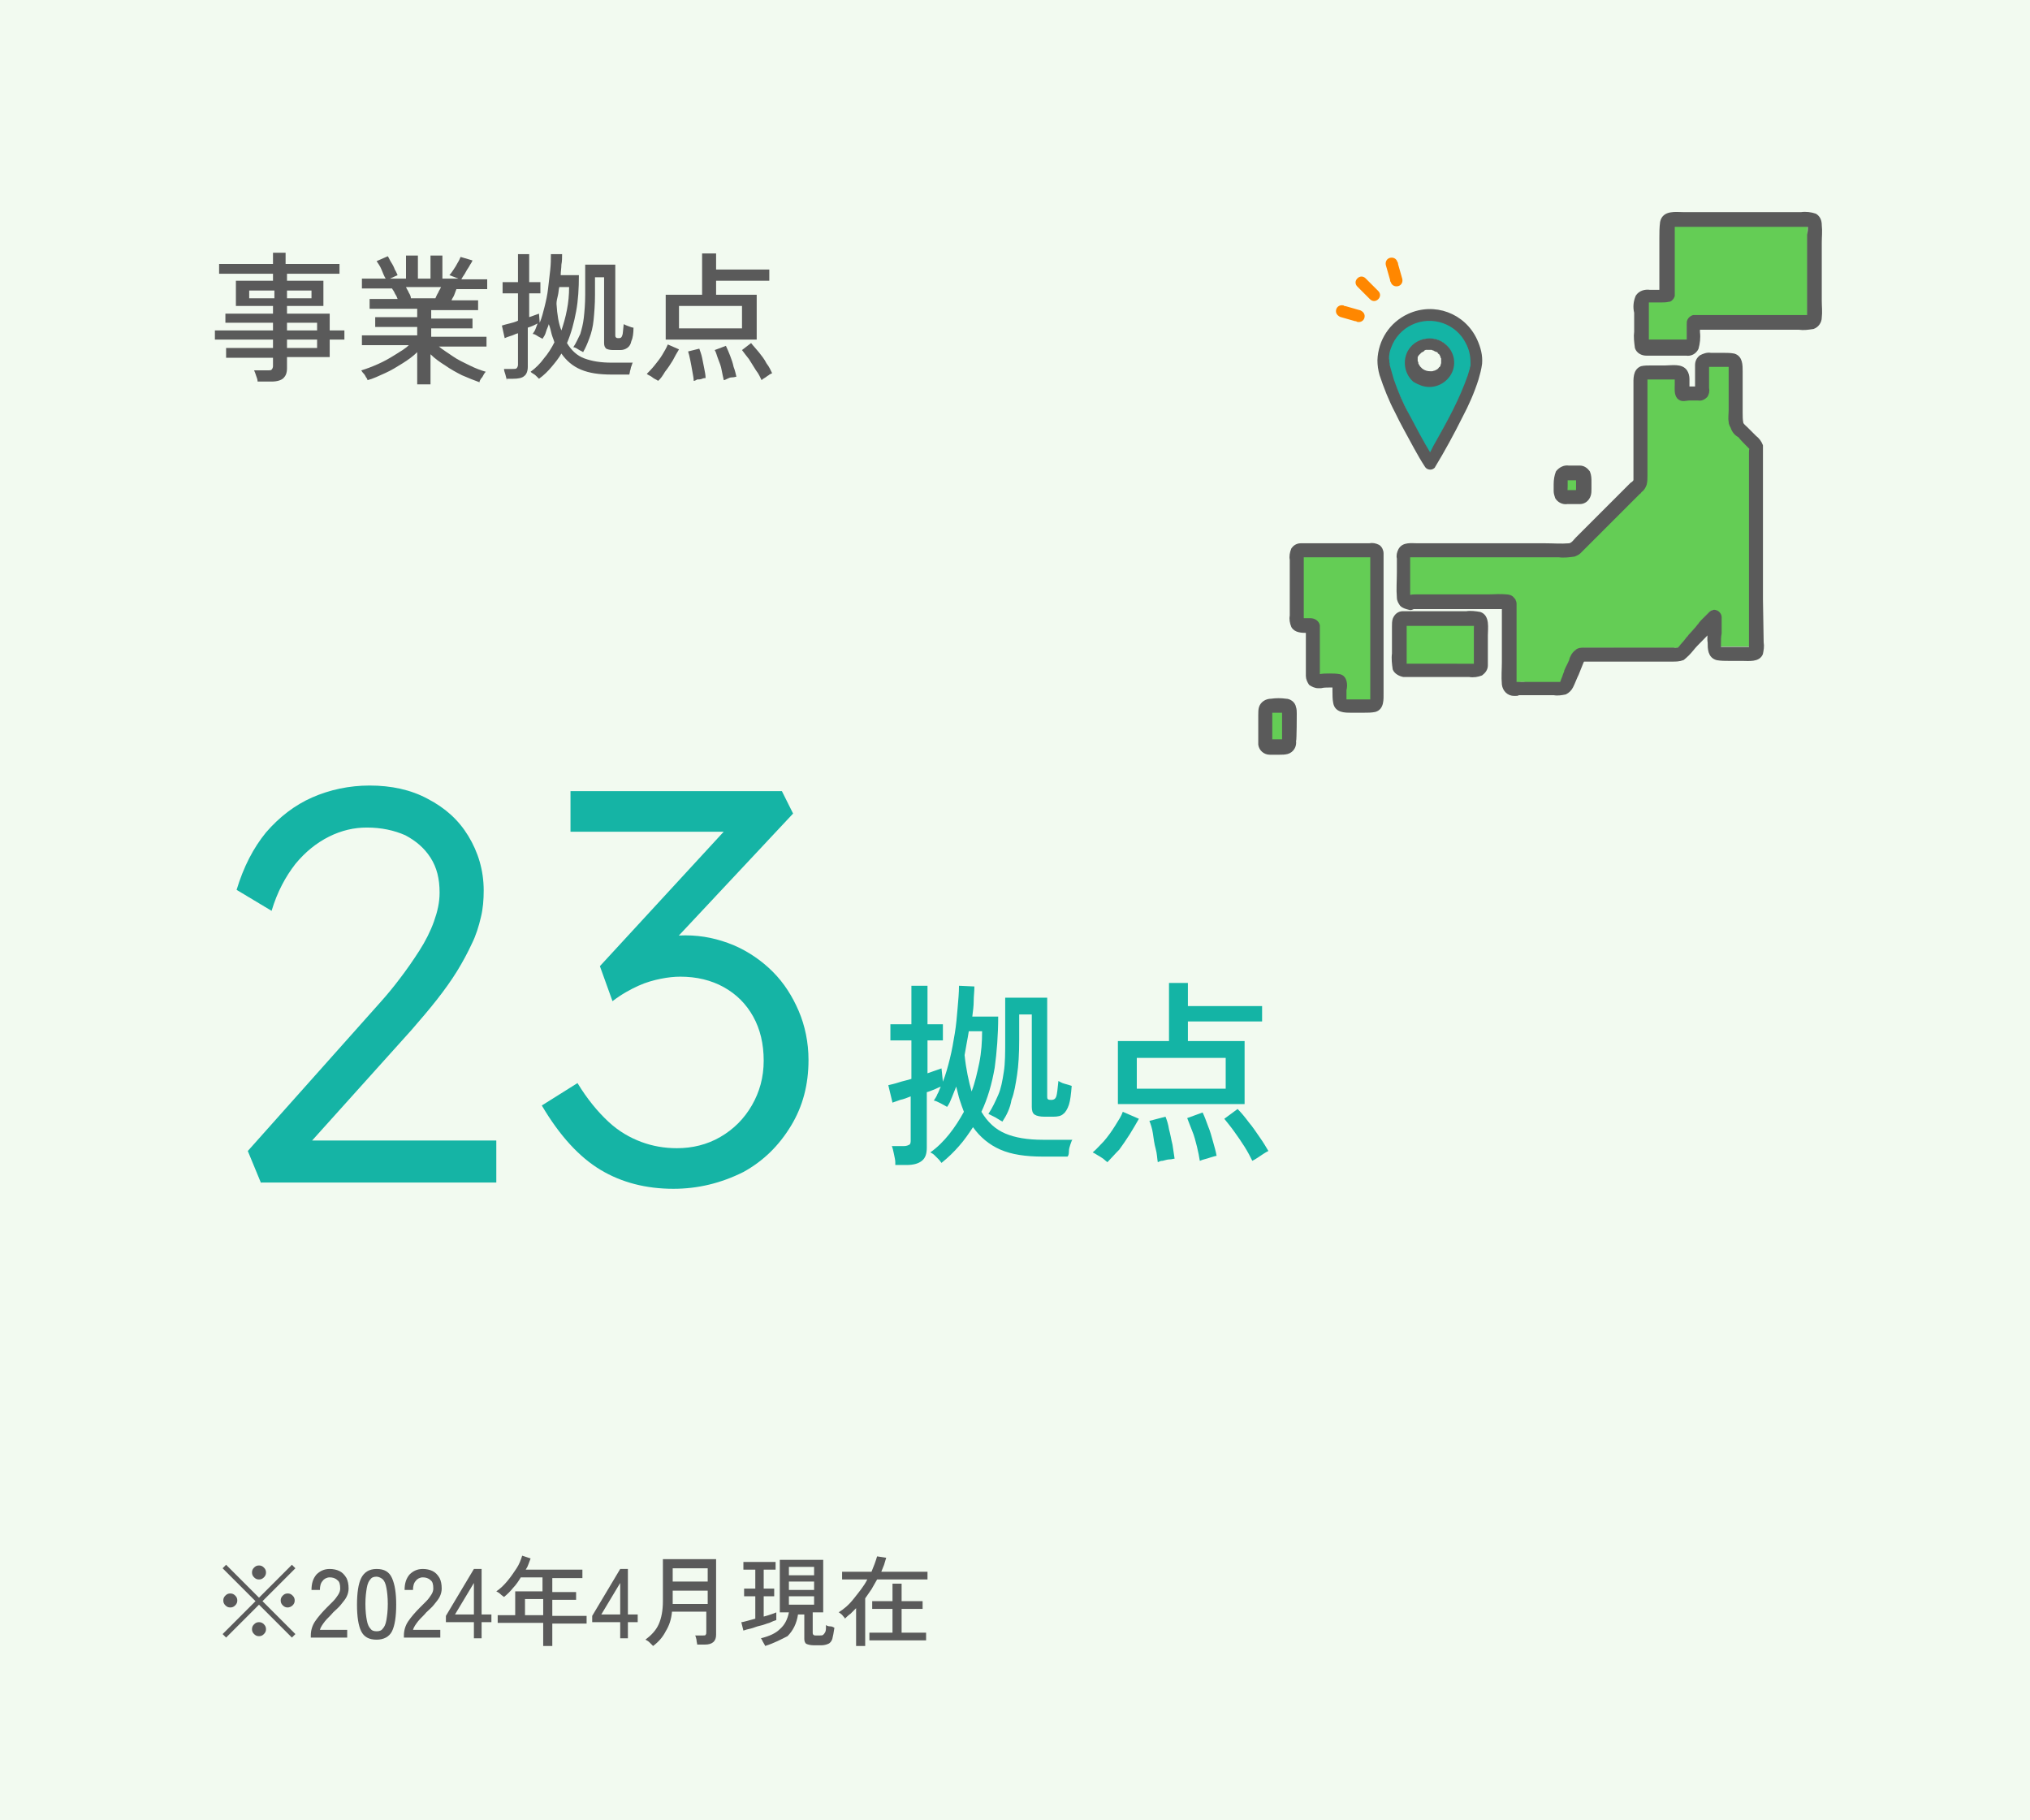 <?xml version="1.0" encoding="utf-8"?>
<!-- Generator: Adobe Illustrator 27.3.1, SVG Export Plug-In . SVG Version: 6.00 Build 0)  -->
<svg version="1.1" id="Layer_1" xmlns="http://www.w3.org/2000/svg" xmlns:xlink="http://www.w3.org/1999/xlink" x="0px" y="0px"
	 viewBox="0 0 290 260" style="enable-background:new 0 0 290 260;" xml:space="preserve">
<style type="text/css">
	.st0{opacity:0.1;fill:#78CC6D;enable-background:new    ;}
	.st1{enable-background:new    ;}
	.st2{fill:#5A5A5A;}
	.st3{fill:#15B4A5;}
	.st4{fill:#14B4A5;}
	.st5{fill:#64CD55;}
	.st6{fill:#5A5A5A;stroke:#5A5A5A;stroke-width:0.5;stroke-linecap:round;stroke-linejoin:round;}
	.st7{fill:#5A5A5A;stroke:#5A5A5A;stroke-width:0.25;stroke-miterlimit:10;}
	.st8{fill:#FF8700;stroke:#FF8700;stroke-width:0.25;stroke-miterlimit:10;}
</style>
<g id="Group_105779" transform="translate(-330 -3518)">
	<g id="Group_105778">
		<rect id="Rectangle_29724" x="330" y="3518" class="st0" width="290" height="260"/>
		<g class="st1">
			<path class="st2" d="M371.7,3751.9l-4.7-4.7l-4.7,4.7l-0.5-0.5l4.7-4.7l-4.7-4.7l0.5-0.5l4.7,4.7l4.7-4.7l0.5,0.5l-4.7,4.7
				l4.7,4.7L371.7,3751.9z M362.9,3747.6c-0.3,0-0.5-0.1-0.7-0.3c-0.2-0.2-0.3-0.4-0.3-0.7c0-0.3,0.1-0.5,0.3-0.7s0.4-0.3,0.7-0.3
				c0.3,0,0.5,0.1,0.7,0.3c0.2,0.2,0.3,0.4,0.3,0.7c0,0.3-0.1,0.5-0.3,0.7C363.4,3747.5,363.2,3747.6,362.9,3747.6z M367,3743.6
				c-0.3,0-0.5-0.1-0.7-0.3c-0.2-0.2-0.3-0.4-0.3-0.7c0-0.3,0.1-0.5,0.3-0.7c0.2-0.2,0.4-0.3,0.7-0.3c0.3,0,0.5,0.1,0.7,0.3
				s0.3,0.4,0.3,0.7c0,0.3-0.1,0.5-0.3,0.7S367.3,3743.6,367,3743.6z M367,3751.7c-0.3,0-0.5-0.1-0.7-0.3c-0.2-0.2-0.3-0.4-0.3-0.7
				c0-0.3,0.1-0.5,0.3-0.7c0.2-0.2,0.4-0.3,0.7-0.3c0.3,0,0.5,0.1,0.7,0.3c0.2,0.2,0.3,0.4,0.3,0.7c0,0.3-0.1,0.5-0.3,0.7
				S367.3,3751.7,367,3751.7z M371.1,3747.6c-0.3,0-0.5-0.1-0.7-0.3c-0.2-0.2-0.3-0.4-0.3-0.7c0-0.3,0.1-0.5,0.3-0.7
				s0.4-0.3,0.7-0.3c0.3,0,0.5,0.1,0.7,0.3c0.2,0.2,0.3,0.4,0.3,0.7c0,0.3-0.1,0.5-0.3,0.7C371.6,3747.5,371.3,3747.6,371.1,3747.6z
				"/>
			<path class="st2" d="M374.4,3752v-0.4c0-0.7,0.2-1.4,0.6-2c0.4-0.6,1-1.3,1.7-2c0.3-0.3,0.6-0.6,0.9-0.9c0.3-0.3,0.5-0.6,0.7-0.9
				c0.2-0.3,0.3-0.6,0.3-0.9c0-0.6-0.1-1-0.4-1.2c-0.3-0.3-0.7-0.4-1.1-0.4c-0.4,0-0.8,0.2-1,0.5c-0.3,0.3-0.4,0.8-0.4,1.3h-1.2
				c0-0.9,0.2-1.6,0.7-2.2c0.5-0.5,1.1-0.8,1.9-0.8c0.5,0,1,0.1,1.4,0.3c0.4,0.2,0.7,0.5,1,1c0.2,0.4,0.3,0.9,0.3,1.5
				c0,0.4-0.1,0.8-0.3,1.2c-0.2,0.4-0.5,0.7-0.8,1.1s-0.7,0.7-1.1,1.1c-0.4,0.5-0.9,0.9-1.2,1.3s-0.6,0.8-0.7,1.2h3.9v1.1H374.4z"/>
			<path class="st2" d="M383.8,3752.2c-1.1,0-1.8-0.4-2.2-1.2s-0.6-2.1-0.6-3.8s0.2-3,0.6-3.8s1.1-1.3,2.2-1.3
				c1.1,0,1.8,0.4,2.2,1.3s0.6,2.1,0.6,3.8s-0.2,3-0.6,3.8S384.8,3752.2,383.8,3752.2z M383.8,3751c0.4,0,0.7-0.1,0.9-0.4
				c0.2-0.2,0.4-0.6,0.5-1.2c0.1-0.6,0.2-1.3,0.2-2.3c0-1-0.1-1.8-0.2-2.3c-0.1-0.6-0.3-1-0.5-1.2c-0.2-0.2-0.6-0.4-0.9-0.4
				c-0.4,0-0.7,0.1-0.9,0.4c-0.2,0.2-0.4,0.6-0.5,1.2c-0.1,0.6-0.2,1.3-0.2,2.3c0,1,0.1,1.8,0.2,2.3c0.1,0.6,0.3,1,0.5,1.2
				C383.1,3750.9,383.4,3751,383.8,3751z"/>
			<path class="st2" d="M387.7,3752v-0.4c0-0.7,0.2-1.4,0.6-2c0.4-0.6,1-1.3,1.7-2c0.3-0.3,0.6-0.6,0.9-0.9c0.3-0.3,0.5-0.6,0.7-0.9
				c0.2-0.3,0.3-0.6,0.3-0.9c0-0.6-0.1-1-0.4-1.2c-0.3-0.3-0.7-0.4-1.1-0.4c-0.4,0-0.8,0.2-1,0.5c-0.3,0.3-0.4,0.8-0.4,1.3h-1.2
				c0-0.9,0.2-1.6,0.7-2.2c0.5-0.5,1.1-0.8,1.9-0.8c0.5,0,1,0.1,1.4,0.3c0.4,0.2,0.7,0.5,1,1c0.2,0.4,0.3,0.9,0.3,1.5
				c0,0.4-0.1,0.8-0.3,1.2c-0.2,0.4-0.5,0.7-0.8,1.1s-0.7,0.7-1.1,1.1c-0.4,0.5-0.9,0.9-1.2,1.3s-0.6,0.8-0.7,1.2h3.9v1.1H387.7z"/>
			<path class="st2" d="M397.7,3752v-2.3h-4v-0.9l4-6.7h1.1v6.5h1.4v1.1h-1.4v2.3H397.7z M395,3748.6h2.7v-4.5L395,3748.6z"/>
			<path class="st2" d="M407.6,3753v-3.2h-6.5v-1.1h2.5v-3.4h3.9v-2h-3.1c-0.3,0.5-0.7,1.1-1.1,1.5c-0.4,0.5-0.8,0.9-1.3,1.3
				c-0.1-0.1-0.3-0.2-0.5-0.4s-0.4-0.3-0.6-0.4c0.6-0.4,1.1-0.9,1.6-1.5c0.5-0.6,0.9-1.2,1.3-1.8s0.6-1.2,0.8-1.8l1.2,0.4
				c-0.1,0.3-0.2,0.5-0.3,0.8c-0.1,0.3-0.2,0.5-0.4,0.8h8.1v1.2h-4.3v2h3.4v1.1h-3.4v2.3h4.9v1.1h-4.9v3.2H407.6z M405,3748.7h2.6
				v-2.3H405V3748.7z"/>
			<path class="st2" d="M418.6,3752v-2.3h-4v-0.9l4-6.7h1.1v6.5h1.4v1.1h-1.4v2.3H418.6z M415.9,3748.6h2.7v-4.5L415.9,3748.6z"/>
			<path class="st2" d="M423.3,3753.1c-0.1-0.1-0.3-0.3-0.5-0.5c-0.2-0.2-0.4-0.3-0.6-0.4c0.8-0.6,1.5-1.3,1.9-2.2s0.6-2,0.6-3.3v-6
				h7.6v10.8c0,0.9-0.5,1.4-1.6,1.4h-1.1c0-0.2-0.1-0.4-0.1-0.7c-0.1-0.3-0.1-0.5-0.2-0.6h1.1c0.2,0,0.4,0,0.4-0.1
				c0.1-0.1,0.1-0.2,0.1-0.4v-2.9H426c-0.1,1.1-0.4,2-0.9,2.8C424.7,3751.8,424.1,3752.5,423.3,3753.1z M426.1,3747.1h5v-1.9h-5v1.6
				c0,0.1,0,0.1,0,0.2C426.1,3747,426.1,3747,426.1,3747.1z M426.1,3743.9h5v-1.9h-5V3743.9z"/>
			<path class="st2" d="M436.2,3750.9l-0.3-1.2c0.2,0,0.5-0.1,0.9-0.2c0.4-0.1,0.7-0.2,1.1-0.3v-3.2h-1.6v-1.1h1.6v-2.7h-1.7v-1.1
				h4.6v1.1h-1.7v2.7h1.5v1.1h-1.5v2.9c0.4-0.1,0.7-0.2,1-0.3c0.3-0.1,0.6-0.2,0.8-0.3v1.1c-0.3,0.1-0.6,0.2-1,0.4
				c-0.4,0.1-0.8,0.3-1.3,0.4c-0.5,0.1-0.9,0.3-1.3,0.4C436.8,3750.7,436.5,3750.8,436.2,3750.9z M439.3,3753.1
				c0-0.1-0.1-0.2-0.2-0.4s-0.2-0.3-0.2-0.4c-0.1-0.1-0.1-0.2-0.2-0.3c1.2-0.3,2.1-0.7,2.7-1.3c0.7-0.6,1.1-1.4,1.3-2.4h-1.3v-7.5
				h6.2v7.5h-1.5v2.9c0,0.1,0,0.2,0.1,0.3c0.1,0.1,0.2,0.1,0.3,0.1h0.6c0.2,0,0.4,0,0.5-0.1c0.1-0.1,0.2-0.2,0.3-0.4
				c0.1-0.2,0.1-0.6,0.1-1c0.1,0.1,0.3,0.2,0.6,0.2s0.4,0.1,0.6,0.2c-0.1,0.7-0.2,1.2-0.3,1.6c-0.1,0.3-0.3,0.6-0.6,0.7
				c-0.2,0.1-0.6,0.2-0.9,0.2h-1.2c-0.4,0-0.8-0.1-1-0.2c-0.2-0.1-0.3-0.4-0.3-0.7v-3.5h-0.9c-0.2,1.3-0.7,2.3-1.5,3.1
				C441.7,3752.1,440.6,3752.7,439.3,3753.1z M442.7,3743h3.6v-1.2h-3.6V3743z M442.7,3745.1h3.6v-1.2h-3.6V3745.1z M442.7,3747.2
				h3.6v-1.2h-3.6V3747.2z"/>
			<path class="st2" d="M452.3,3753v-5.3c-0.3,0.3-0.5,0.5-0.8,0.8c-0.3,0.2-0.6,0.5-0.8,0.7c0-0.1-0.1-0.2-0.2-0.3
				c-0.1-0.1-0.2-0.3-0.4-0.4c-0.1-0.1-0.2-0.2-0.3-0.2c0.8-0.5,1.5-1.1,2.2-2s1.4-1.7,1.9-2.7h-3.6v-1.1h4.2
				c0.3-0.7,0.6-1.5,0.8-2.2l1.3,0.2c-0.1,0.3-0.2,0.7-0.3,1s-0.3,0.7-0.4,1h6.6v1.1h-7.2c-0.3,0.5-0.5,0.9-0.8,1.4
				c-0.3,0.4-0.6,0.9-0.9,1.3v6.8H452.3z M454.2,3752.3v-1.1h3.3v-3.4h-2.9v-1.1h2.9v-2.5h1.3v2.5h3v1.1h-3v3.4h3.5v1.1H454.2z"/>
		</g>
		<g class="st1">
			<path class="st2" d="M366.8,3572.5c0-0.3-0.1-0.5-0.2-0.8c-0.1-0.3-0.2-0.6-0.3-0.8h1.9c0.3,0,0.5,0,0.6-0.1
				c0.1-0.1,0.2-0.3,0.2-0.5v-1.2h-6.7v-1.4h6.7v-1.2h-8.3v-1.3h8.3v-1.1h-6.8v-1.3h6.8v-1.1h-5.3v-3.6h5.3v-1h-7.7v-1.4h7.7v-1.6
				h1.8v1.6h7.7v1.4H371v1h5.2v3.6H371v1.1h6.1v2.4h2.1v1.3h-2.1v2.5H371v1.6c0,0.7-0.2,1.1-0.5,1.4s-0.9,0.5-1.7,0.5H366.8z
				 M365.6,3560.6h3.6v-1.1h-3.6V3560.6z M371,3560.6h3.5v-1.1H371V3560.6z M371,3565.2h4.3v-1.1H371V3565.2z M371,3567.7h4.3v-1.2
				H371V3567.7z"/>
			<path class="st2" d="M389.6,3572.6v-4.3c-0.6,0.6-1.3,1.1-2.1,1.6c-0.8,0.5-1.6,1-2.5,1.4s-1.7,0.8-2.5,1c0-0.1-0.1-0.3-0.2-0.4
				c-0.1-0.2-0.2-0.4-0.4-0.6s-0.2-0.3-0.3-0.4c0.7-0.2,1.5-0.5,2.4-0.9s1.6-0.8,2.4-1.3c0.8-0.5,1.5-0.9,2-1.4h-6.7v-1.4h7.9v-1.2
				h-6v-1.4h6v-1.2h-6.8v-1.4h4c-0.1-0.3-0.2-0.5-0.4-0.8c-0.1-0.3-0.3-0.5-0.4-0.7h-4.3v-1.4h3.4c-0.2-0.3-0.4-0.8-0.6-1.3
				c-0.2-0.5-0.5-0.9-0.7-1.2l1.6-0.7c0.2,0.3,0.3,0.6,0.5,0.9s0.4,0.7,0.5,1c0.2,0.3,0.3,0.6,0.4,0.8l-1.1,0.5h2.3v-3.3h1.7v3.3
				h1.8v-3.3h1.7v3.3h2.3l-1.3-0.5c0.2-0.2,0.4-0.5,0.6-0.8c0.2-0.3,0.4-0.6,0.6-1c0.2-0.3,0.3-0.6,0.4-0.8l1.7,0.5
				c-0.1,0.3-0.3,0.5-0.5,0.9c-0.2,0.3-0.4,0.6-0.6,1c-0.2,0.3-0.4,0.6-0.5,0.8h3.7v1.4h-4.4c-0.1,0.3-0.2,0.5-0.3,0.8
				c-0.1,0.3-0.3,0.5-0.4,0.8h3.8v1.4h-6.7v1.2h5.9v1.4h-5.9v1.2h7.9v1.4h-6.8c0.6,0.5,1.3,0.9,2,1.4s1.6,0.9,2.4,1.3
				s1.6,0.7,2.3,0.9c-0.1,0.1-0.2,0.2-0.3,0.4c-0.1,0.2-0.2,0.4-0.4,0.6c-0.1,0.2-0.2,0.3-0.2,0.5c-0.8-0.3-1.6-0.6-2.5-1
				c-0.8-0.4-1.7-0.9-2.4-1.4c-0.8-0.5-1.5-1-2.1-1.6v4.3H389.6z M388.7,3560.6h3.5c0.1-0.2,0.2-0.5,0.4-0.8
				c0.1-0.3,0.3-0.5,0.4-0.8h-5c0.1,0.3,0.3,0.5,0.4,0.8C388.6,3560.1,388.7,3560.4,388.7,3560.6z"/>
			<path class="st2" d="M402.4,3572.4c0-0.2-0.1-0.5-0.2-0.9c-0.1-0.3-0.2-0.6-0.2-0.8h1.2c0.3,0,0.5,0,0.6-0.1
				c0.1-0.1,0.2-0.3,0.2-0.5v-4.5c-0.4,0.1-0.7,0.3-1.1,0.4c-0.3,0.1-0.6,0.2-0.8,0.3l-0.4-1.8c0.3-0.1,0.7-0.2,1.1-0.3
				s0.8-0.2,1.2-0.4v-3.9h-2.2v-1.6h2.2v-4h1.6v4h1.6v1.6h-1.6v3.4c0.6-0.2,1.1-0.4,1.4-0.5l0.1,1.3c0.3-0.7,0.5-1.5,0.7-2.3
				c0.2-0.8,0.4-1.7,0.5-2.6s0.2-1.7,0.3-2.6s0.1-1.6,0.1-2.3l1.6,0c0,0.5,0,1-0.1,1.5c0,0.5-0.1,1-0.1,1.5h2.6
				c0,1.9-0.1,3.6-0.4,5.2c-0.3,1.6-0.7,3.1-1.3,4.5c0.6,1,1.4,1.8,2.5,2.2s2.3,0.6,3.9,0.6c0.1,0,0.2,0,0.5,0c0.3,0,0.6,0,0.9,0
				c0.4,0,0.7,0,1,0s0.5,0,0.6,0c-0.1,0.1-0.1,0.3-0.2,0.5c-0.1,0.2-0.1,0.5-0.2,0.7c0,0.2-0.1,0.4-0.1,0.5h-2.5
				c-1.8,0-3.2-0.2-4.4-0.7s-2.1-1.3-2.8-2.3c-0.4,0.7-0.9,1.3-1.4,1.9s-1.1,1.2-1.8,1.7c-0.1-0.1-0.2-0.2-0.3-0.3
				c-0.1-0.1-0.3-0.3-0.5-0.4c-0.2-0.1-0.3-0.2-0.4-0.3c0.7-0.5,1.4-1.2,1.9-1.9c0.6-0.7,1.1-1.5,1.5-2.3c-0.1-0.4-0.3-0.8-0.4-1.2
				c-0.1-0.4-0.2-0.9-0.4-1.4c-0.1,0.4-0.3,0.7-0.4,1.1s-0.3,0.7-0.5,1c-0.1-0.1-0.4-0.2-0.7-0.4c-0.3-0.2-0.5-0.3-0.7-0.3
				c0.1-0.2,0.3-0.4,0.4-0.7s0.2-0.5,0.3-0.8c-0.2,0.1-0.4,0.2-0.6,0.3c-0.2,0.1-0.5,0.2-0.8,0.3v5.6c0,0.6-0.2,1.1-0.5,1.3
				c-0.3,0.3-0.9,0.4-1.6,0.4H402.4z M410.2,3565.2c0.3-0.9,0.6-1.9,0.8-3c0.2-1,0.3-2.1,0.3-3.2h-1.4c-0.1,0.4-0.1,0.8-0.2,1.2
				c-0.1,0.4-0.2,0.8-0.2,1.2C409.6,3563,409.8,3564.2,410.2,3565.2z M413.3,3568.3c-0.1-0.1-0.4-0.2-0.7-0.4
				c-0.3-0.2-0.5-0.3-0.7-0.3c0.4-0.6,0.7-1.3,1-1.9c0.2-0.7,0.4-1.4,0.5-2.3c0.1-0.9,0.2-2,0.2-3.3v-4.3h4.3v10.1
				c0,0.1,0,0.2,0.1,0.3c0.1,0.1,0.2,0.1,0.4,0.1c0.3,0,0.4-0.1,0.5-0.4c0.1-0.2,0.1-0.8,0.2-1.6c0.2,0.1,0.4,0.2,0.7,0.3
				s0.5,0.2,0.7,0.2c0,0.8-0.1,1.5-0.3,1.9c-0.1,0.5-0.3,0.8-0.6,1s-0.6,0.3-1,0.3h-1c-0.5,0-0.8-0.1-1-0.2
				c-0.2-0.2-0.3-0.4-0.3-0.8v-9.4h-1.3v2.5c0,1.4-0.1,2.6-0.2,3.6c-0.1,1-0.3,1.8-0.6,2.6S413.7,3567.6,413.3,3568.3z"/>
			<path class="st2" d="M424,3572.4c-0.1-0.1-0.3-0.2-0.5-0.3c-0.2-0.1-0.4-0.3-0.6-0.4c-0.2-0.1-0.4-0.2-0.5-0.3
				c0.3-0.3,0.7-0.7,1.1-1.2c0.4-0.5,0.8-1,1.1-1.5c0.3-0.5,0.6-1,0.8-1.5l1.6,0.7c-0.3,0.5-0.6,1-0.9,1.6c-0.3,0.5-0.7,1.1-1.1,1.6
				C424.7,3571.6,424.4,3572.1,424,3572.4z M425.1,3566.5v-6.4h5.2v-5.9h2v2.3h7.6v1.6h-7.6v2h5.8v6.4H425.1z M427,3564.9h9v-3.2h-9
				V3564.9z M429.1,3572.4c0-0.4-0.1-0.8-0.2-1.4s-0.2-1.1-0.3-1.6s-0.2-0.9-0.3-1.2l1.6-0.4c0.1,0.3,0.3,0.8,0.4,1.3
				c0.1,0.5,0.2,1,0.3,1.5c0.1,0.5,0.2,1,0.2,1.4c-0.1,0-0.3,0-0.5,0.1s-0.5,0.1-0.7,0.1C429.4,3572.3,429.3,3572.4,429.1,3572.4z
				 M433.4,3572.3c-0.1-0.4-0.2-0.9-0.3-1.4c-0.1-0.6-0.3-1.1-0.5-1.6c-0.2-0.5-0.3-1-0.5-1.3l1.6-0.6c0.2,0.4,0.4,0.9,0.6,1.4
				c0.2,0.5,0.4,1.1,0.5,1.6c0.2,0.5,0.3,1,0.4,1.4c-0.1,0-0.3,0.1-0.6,0.1s-0.5,0.1-0.7,0.2
				C433.7,3572.2,433.5,3572.3,433.4,3572.3z M438.8,3572.3c-0.2-0.4-0.4-0.9-0.8-1.4c-0.3-0.5-0.7-1.1-1-1.6
				c-0.4-0.5-0.7-0.9-1-1.3l1.3-1c0.3,0.4,0.7,0.8,1.1,1.3c0.4,0.5,0.8,1,1.1,1.6c0.4,0.5,0.6,1,0.8,1.4c-0.1,0.1-0.3,0.1-0.5,0.3
				c-0.2,0.1-0.4,0.3-0.6,0.4C439,3572.1,438.9,3572.2,438.8,3572.3z"/>
		</g>
		<g class="st1">
			<path class="st3" d="M367.3,3687l-1.9-4.6l18.9-21.2c0.9-1,1.9-2.2,2.8-3.4c1-1.3,1.9-2.6,2.8-4c0.9-1.4,1.6-2.8,2.1-4.2
				c0.5-1.4,0.8-2.7,0.8-4.1c0-2-0.4-3.6-1.3-5c-0.9-1.4-2.1-2.4-3.6-3.2c-1.6-0.7-3.4-1.1-5.5-1.1c-1.8,0-3.6,0.4-5.4,1.3
				c-1.8,0.9-3.4,2.2-4.8,3.9c-1.4,1.8-2.6,4-3.4,6.7l-5-3c1-3.3,2.4-6,4.2-8.2c1.9-2.2,4.1-3.9,6.6-5s5.3-1.7,8.2-1.7
				c3.1,0,5.9,0.6,8.3,1.9c2.5,1.3,4.4,3,5.8,5.3c1.4,2.3,2.2,4.9,2.2,7.8c0,1.3-0.1,2.6-0.4,3.8c-0.3,1.3-0.7,2.6-1.3,3.8
				c-0.6,1.3-1.3,2.6-2.1,3.9c-0.8,1.3-1.8,2.7-2.9,4.1c-1.1,1.4-2.3,2.8-3.6,4.3l-16.1,17.9l-1-2.1h29.2v6H367.3z"/>
			<path class="st3" d="M426.2,3687.8c-3.9,0-7.4-0.9-10.4-2.7c-3-1.8-5.8-4.8-8.4-9.2l5.1-3.2c1.4,2.3,2.9,4.1,4.4,5.5
				c1.5,1.4,3.1,2.3,4.7,2.9c1.6,0.6,3.3,0.9,5.1,0.9c2.2,0,4.3-0.5,6.2-1.6c1.9-1.1,3.4-2.6,4.5-4.5c1.1-1.9,1.7-4,1.7-6.4
				c0-2.4-0.5-4.5-1.5-6.3c-1-1.8-2.4-3.2-4.2-4.2c-1.8-1-3.9-1.5-6.2-1.5c-0.9,0-1.8,0.1-2.8,0.3c-1,0.2-2.1,0.5-3.2,1
				c-1.1,0.5-2.4,1.2-3.7,2.2l-1.8-5l19.8-21.5l1.4,2.3h-25.4v-5.8h30.2l1.6,3.2l-19.2,20.5l-1.6-1.6c0.7-0.4,1.5-0.8,2.5-1.1
				c1-0.3,1.9-0.4,2.9-0.4c2.5,0,4.7,0.5,6.9,1.4c2.1,0.9,4,2.2,5.6,3.8c1.6,1.6,2.8,3.5,3.7,5.6c0.9,2.1,1.4,4.5,1.4,7
				c0,3.5-0.8,6.6-2.5,9.4c-1.7,2.8-3.9,5-6.8,6.6C433,3687,429.7,3687.8,426.2,3687.8z"/>
		</g>
		<g class="st1">
			<path class="st4" d="M457.9,3684c0-0.3-0.1-0.7-0.2-1.2c-0.1-0.5-0.2-0.9-0.3-1.1h1.7c0.4,0,0.6-0.1,0.8-0.2
				c0.2-0.1,0.2-0.4,0.2-0.7v-6.2c-0.5,0.2-1,0.4-1.5,0.5c-0.5,0.2-0.9,0.3-1.1,0.4l-0.6-2.5c0.4-0.1,0.9-0.2,1.5-0.4
				c0.6-0.2,1.2-0.3,1.8-0.5v-5.5h-3v-2.3h3v-5.5h2.3v5.5h2.2v2.3h-2.2v4.7c0.8-0.3,1.5-0.5,2-0.7l0.2,1.9c0.4-1,0.7-2.1,1-3.3
				c0.3-1.2,0.5-2.4,0.7-3.6c0.2-1.2,0.3-2.4,0.4-3.6s0.2-2.2,0.2-3.2l2.2,0.1c0,0.7-0.1,1.4-0.1,2.1c0,0.7-0.1,1.4-0.2,2.2h3.7
				c0,2.6-0.2,5.1-0.5,7.3c-0.4,2.3-1,4.4-1.9,6.3c0.9,1.5,2,2.5,3.4,3.1c1.4,0.6,3.2,0.9,5.4,0.9c0.1,0,0.3,0,0.7,0
				c0.4,0,0.8,0,1.3,0s1,0,1.4,0c0.4,0,0.7,0,0.8,0c-0.1,0.1-0.2,0.4-0.3,0.7c-0.1,0.3-0.2,0.6-0.2,1s-0.1,0.6-0.2,0.7H479
				c-2.5,0-4.5-0.3-6.1-1s-2.9-1.8-3.9-3.2c-0.6,0.9-1.2,1.8-2,2.7c-0.7,0.8-1.5,1.6-2.5,2.4c-0.1-0.1-0.2-0.3-0.4-0.5
				c-0.2-0.2-0.4-0.4-0.6-0.6s-0.4-0.3-0.6-0.4c1-0.7,1.9-1.6,2.7-2.6s1.5-2.1,2.1-3.2c-0.2-0.5-0.4-1.1-0.6-1.7
				c-0.2-0.6-0.3-1.2-0.5-1.9c-0.2,0.5-0.4,1-0.6,1.5c-0.2,0.5-0.4,1-0.7,1.4c-0.2-0.1-0.5-0.3-0.9-0.5s-0.8-0.4-1-0.4
				c0.2-0.3,0.4-0.6,0.5-0.9c0.2-0.3,0.3-0.7,0.5-1.1c-0.2,0.1-0.5,0.2-0.9,0.4c-0.3,0.1-0.7,0.3-1.1,0.4v7.9c0,0.9-0.2,1.5-0.7,1.9
				s-1.2,0.6-2.2,0.6H457.9z M468.8,3673.9c0.5-1.3,0.8-2.7,1.1-4.1c0.3-1.5,0.4-3,0.4-4.5h-1.9c-0.1,0.6-0.2,1.2-0.3,1.7
				c-0.1,0.6-0.2,1.1-0.3,1.7C468,3670.7,468.4,3672.5,468.8,3673.9z M473.2,3678.2c-0.2-0.1-0.5-0.3-1-0.6c-0.4-0.2-0.8-0.4-1-0.5
				c0.6-0.9,1-1.8,1.4-2.7s0.6-2,0.8-3.3c0.2-1.2,0.2-2.8,0.2-4.6v-6h6v14.1c0,0.2,0,0.3,0.1,0.4s0.3,0.1,0.5,0.1
				c0.4,0,0.6-0.2,0.7-0.5s0.2-1.1,0.3-2.2c0.2,0.1,0.5,0.3,0.9,0.4c0.4,0.1,0.7,0.2,1,0.3c-0.1,1.2-0.2,2.1-0.4,2.7
				s-0.5,1.1-0.8,1.3c-0.3,0.3-0.8,0.4-1.4,0.4h-1.3c-0.6,0-1.1-0.1-1.4-0.3c-0.3-0.2-0.4-0.6-0.4-1.1v-13.2h-1.8v3.6
				c0,2-0.1,3.7-0.3,5s-0.4,2.6-0.8,3.6C474.3,3676.3,473.8,3677.3,473.2,3678.2z"/>
			<path class="st4" d="M488.2,3684c-0.1-0.1-0.4-0.3-0.6-0.5c-0.3-0.2-0.6-0.4-0.8-0.5c-0.3-0.2-0.5-0.3-0.7-0.4
				c0.5-0.4,1-1,1.6-1.6c0.6-0.7,1.1-1.4,1.6-2.2c0.5-0.8,0.9-1.4,1.1-2l2.3,1c-0.4,0.7-0.8,1.4-1.3,2.2c-0.5,0.8-1,1.5-1.5,2.2
				C489.2,3682.9,488.7,3683.5,488.2,3684z M489.7,3675.7v-9h7.3v-8.3h2.7v3.3h10.6v2.2h-10.6v2.8h8.1v9H489.7z M492.4,3673.5h12.7
				v-4.4h-12.7V3673.5z M495.4,3684c-0.1-0.5-0.1-1.2-0.3-1.9s-0.3-1.5-0.4-2.2s-0.3-1.3-0.5-1.8l2.3-0.6c0.2,0.5,0.4,1.1,0.5,1.8
				c0.2,0.7,0.3,1.4,0.5,2.2c0.1,0.7,0.2,1.4,0.3,2c-0.2,0-0.4,0.1-0.7,0.1s-0.6,0.1-1,0.2C495.8,3683.8,495.6,3683.9,495.4,3684z
				 M501.4,3683.8c-0.1-0.6-0.2-1.2-0.4-2s-0.4-1.6-0.7-2.3c-0.3-0.8-0.5-1.3-0.7-1.8l2.2-0.8c0.3,0.6,0.5,1.2,0.8,2
				c0.3,0.7,0.5,1.5,0.7,2.2c0.2,0.7,0.4,1.4,0.5,2c-0.2,0-0.4,0.1-0.8,0.2c-0.3,0.1-0.6,0.2-1,0.3S501.5,3683.8,501.4,3683.8z
				 M508.9,3683.8c-0.3-0.6-0.6-1.2-1.1-2c-0.5-0.8-1-1.5-1.5-2.2c-0.5-0.7-1-1.3-1.4-1.8l1.9-1.4c0.5,0.5,1,1.1,1.6,1.9
				c0.6,0.7,1.1,1.5,1.6,2.2c0.5,0.7,0.9,1.4,1.2,1.9c-0.2,0.1-0.4,0.2-0.7,0.4c-0.3,0.2-0.6,0.4-0.9,0.6S509.1,3683.7,508.9,3683.8
				z"/>
		</g>
		<g id="事業拠点-2" transform="translate(550.001 3587)">
			<g id="事業拠点-3" transform="translate(-39.999 -38.451)">
				<path id="Path_79854" class="st5" d="M3.5,71"/>
				<path id="Path_79855" class="st5" d="M10.6,67"/>
				<path id="Path_79856" class="st5" d="M15.6,48.7H6.2c-0.1,0-0.2,0-0.2,0v6c0,1.1,0,2.2,0,3.2h0.5c0.2,0,0.5,0,0.7,0l0,0
					c0.5,0,1,0.3,1.1,0.8c0,0.1,0,0.2,0,0.2c0,0.2,0,0.4,0,0.6c0,0.7,0,1.4,0,2.1l0,0v4.2c0.1,0,0.1,0,0.2,0.1
					c0.5-0.1,0.9-0.1,1.4-0.1c0.5,0,1,0,1.5,0.1c0.9,0.2,0.9,1.2,0.7,2c0,0.5,0,1.1,0,1.6c0,0,0.1,0,0.1,0h0.2c0.3,0,0.6,0,0.9,0
					c0.3,0,0.6,0,0.9,0c0.4,0,0.8,0,1.2,0c0.2,0,0.4,0,0.6,0c0,0,0-0.1,0-0.1v-0.2c0-0.6,0-1.2,0-1.8V48.7H15.6L15.6,48.7z"/>
				<path id="Path_79857" class="st5" d="M8.2,65.8L8.2,65.8C8.2,65.8,8.2,65.8,8.2,65.8C8.2,65.8,8.2,65.8,8.2,65.8L8.2,65.8z"/>
				<path id="Path_79858" class="st5" d="M5.9,58C5.9,58,5.8,57.9,5.9,58C5.8,58,5.9,58,5.9,58z"/>
				<path id="Path_79859" class="st5" d="M6,48.7C6,48.6,6,48.6,6,48.7z"/>
				<path id="Path_79860" class="st5" d="M16.1,48.8"/>
				<path id="Path_79861" class="st5" d="M8.3,66L8.3,66C8.3,65.9,8.3,65.8,8.3,66z"/>
				<path id="Path_79862" class="st5" d="M15.9,69.5"/>
				<path id="Path_79863" class="st5" d="M67.2,21.4L67.2,21.4z"/>
				<path id="Path_79864" class="st5" d="M64,21.4L64,21.4L64,21.4L64,21.4z"/>
				<path id="Path_79865" class="st5" d="M63.9,21.5C63.9,21.5,63.9,21.5,63.9,21.5C63.9,21.5,63.9,21.5,63.9,21.5z"/>
				<path id="Path_79866" class="st5" d="M30.8,58.6H21c-0.1,0-0.3,0-0.4,0l0,0c0,0.6,0,1.2,0,1.9v2c0,0.6,0,1.3,0,1.9v0.1
					c0,0,0.1,0,0.1,0h10.1v-5.3C30.8,59.1,30.8,58.7,30.8,58.6L30.8,58.6L30.8,58.6z"/>
				<path id="Path_79867" class="st5" d="M30.9,58.6L30.9,58.6z"/>
				<path id="Path_79868" class="st5" d="M16.1,48.7C16.1,48.7,16.1,48.7,16.1,48.7L16.1,48.7z"/>
				<path id="Path_79869" class="st5" d="M30.9,64.5L30.9,64.5z"/>
				<path id="Path_79870" class="st5" d="M30.8,58.5L30.8,58.5z"/>
				<path id="Path_79871" class="st5" d="M45.6,37.9C45.6,37.9,45.6,37.9,45.6,37.9L45.6,37.9C45.6,37.9,45.7,37.9,45.6,37.9
					C45.7,37.9,45.7,37.9,45.6,37.9L45.6,37.9z"/>
				<path id="Path_79872" class="st5" d="M45.5,39.8L45.5,39.8L45.5,39.8L45.5,39.8z"/>
				<path id="Path_79873" class="st5" d="M45.6,39.7L45.6,39.7C45.6,39.7,45.7,39.7,45.6,39.7C45.7,39.7,45.6,39.7,45.6,39.7
					L45.6,39.7L45.6,39.7z"/>
				<path id="Path_79874" class="st5" d="M45.5,37.8L45.5,37.8L45.5,37.8L45.5,37.8z"/>
				<path id="Path_79875" class="st5" d="M61.1,25.2C61.1,25.2,61.1,25.2,61.1,25.2C61.2,25.2,61.2,25.2,61.1,25.2z"/>
				<path id="Path_79876" class="st5" d="M45.5,37.8L45.5,37.8L45.5,37.8L45.5,37.8L45.5,37.8z"/>
				<path id="Path_79877" class="st5" d="M45.5,39.8L45.5,39.8L45.5,39.8L45.5,39.8C45.4,39.9,45.5,39.9,45.5,39.8L45.5,39.8z"/>
				<path id="Path_79878" class="st5" d="M43.6,39.7"/>
				<path id="Path_79879" class="st5" d="M45.5,37.8L45.5,37.8z"/>
				<path id="Path_79880" class="st5" d="M3.4,70.9C3.4,70.8,3.4,70.8,3.4,70.9z"/>
				<path id="Path_79881" class="st5" d="M3.4,75.4"/>
				<path id="Path_79882" class="st5" d="M43.7,37.9C43.6,37.9,43.6,37.9,43.7,37.9C43.6,37.9,43.7,37.9,43.7,37.9L43.7,37.9
					L43.7,37.9z"/>
				<path id="Path_79883" class="st5" d="M3.4,71.3V71H2.3c-0.2,0-0.5,0-0.8,0v4.3h1.9c0-0.3,0-0.7,0-1L3.4,71.3L3.4,71.3z"/>
				<path id="Path_79884" class="st5" d="M45.5,37.7L45.5,37.7C45.5,37.7,45.5,37.7,45.5,37.7L45.5,37.7
					C45.5,37.7,45.5,37.7,45.5,37.7C45.5,37.7,45.5,37.7,45.5,37.7C45.5,37.7,45.5,37.7,45.5,37.7C45.5,37.7,45.5,37.7,45.5,37.7
					L45.5,37.7z"/>
				<path id="Path_79885" class="st5" d="M43.7,37.8L43.7,37.8C43.8,37.7,43.8,37.7,43.7,37.8z"/>
				<path id="Path_79886" class="st5" d="M43.7,39.7L43.7,39.7c0,0,0.1,0,0.1,0c0.5,0,1.1,0,1.7,0h0c0-0.1,0-0.3,0-0.4
					c0-0.4,0-0.8,0-1.2c0-0.1,0-0.2,0-0.3h-0.1c-0.2,0-0.4,0-0.6,0h-1.1L43.7,39.7L43.7,39.7L43.7,39.7z"/>
				<path id="Path_79887" class="st5" d="M58.8,1.6C58.8,1.6,58.8,1.6,58.8,1.6C58.8,1.6,58.8,1.6,58.8,1.6z"/>
				<path id="Path_79888" class="st5" d="M55.2,18.3L55.2,18.3C55.2,18.3,55,18.3,55.2,18.3z"/>
				<path id="Path_79889" class="st5" d="M55.2,12.6"/>
				<path id="Path_79890" class="st5" d="M61.1,18.4C61.1,18.4,61.1,18.4,61.1,18.4L61.1,18.4L61.1,18.4
					C61.1,18.4,61.1,18.5,61.1,18.4L61.1,18.4L61.1,18.4z"/>
				<path id="Path_79891" class="st5" d="M55.3,12.4C55.3,12.5,55.3,12.5,55.3,12.4C55.3,12.5,55.3,12.4,55.3,12.4z"/>
				<path id="Path_79892" class="st5" d="M78.4,1.5L78.4,1.5C78.4,1.4,78.4,1.5,78.4,1.5z"/>
				<path id="Path_79893" class="st5" d="M61.1,18.4L61.1,18.4z"/>
				<path id="Path_79894" class="st5" d="M78.4,1.4C78.4,1.4,78.4,1.4,78.4,1.4L78.4,1.4z"/>
				<path id="Path_79895" class="st5" d="M59,1.4C59,1.4,59,1.3,59,1.4L59,1.4z"/>
				<path id="Path_79896" class="st5" d="M61.2,18.3C61.2,18.3,61.2,18.3,61.2,18.3L61.2,18.3z"/>
				<path id="Path_79897" class="st5" d="M78.5,1.6C78.4,1.6,78.5,1.6,78.5,1.6L78.5,1.6z"/>
				<path id="Path_79898" class="st5" d="M78.4,1.6c-0.3,0-0.7,0-1,0H59.3c-0.1,0-0.2,0-0.4,0c0,0.1,0,0.2,0,0.2v8.9
					c0,0.4,0,0.8-0.1,1.1c-0.1,0.3-0.2,0.5-0.5,0.6c0,0,0,0-0.1,0c-0.3,0.1-0.7,0.2-1.1,0.1c-0.4,0-0.8,0-1.3,0h-0.7v0.1
					c-0.1,0.7,0,1.3,0,2v3.7c0.1,0,0.1,0,0.2,0h5.7v-0.6c0-0.6,0-1.2,0-1.8c0-0.2,0-0.4,0.1-0.6c0.1-0.3,0.3-0.5,0.6-0.5
					c0,0,0.1,0,0.1,0c0.3,0,0.7-0.1,1,0h14.4c0.3,0,0.7,0,1,0l0,0V1.9C78.4,1.8,78.4,1.6,78.4,1.6L78.4,1.6z"/>
				<path id="Path_79899" class="st5" d="M78.5,14.7L78.5,14.7C78.6,14.7,78.5,14.6,78.5,14.7z"/>
				<path id="Path_79900" class="st5" d="M78.4,1.6L78.4,1.6L78.4,1.6z"/>
				<path id="Path_79901" class="st5" d="M78.4,14.8C78.4,14.8,78.4,14.8,78.4,14.8C78.4,14.8,78.4,14.8,78.4,14.8z"/>
				<path id="Path_79902" class="st5" d="M62.3,16.2C62.2,16.2,62.3,16.3,62.3,16.2z"/>
				<path id="Path_79903" class="st5" d="M60.7,24.9"/>
				<path id="Path_79904" class="st5" d="M62.4,16.2L62.4,16.2C62.3,16.3,62.3,16.3,62.4,16.2z"/>
				<path id="Path_79905" class="st5" d="M21.2,48.7L21.2,48.7L21.2,48.7L21.2,48.7z"/>
				<path id="Path_79906" class="st5" d="M21.1,54.5C21.1,54.5,21.1,54.5,21.1,54.5C21.1,54.5,21.1,54.5,21.1,54.5z"/>
				<path id="Path_79907" class="st5" d="M21.2,48.7L21.2,48.7C21.1,48.7,21.1,48.7,21.2,48.7z"/>
				<path id="Path_79908" class="st5" d="M21.2,48.7L21.2,48.7z"/>
				<path id="Path_79909" class="st5" d="M59.7,23.3L59.7,23.3C59.7,23.3,59.7,23.3,59.7,23.3C59.7,23.3,59.7,23.3,59.7,23.3z"/>
				<path id="Path_79910" class="st5" d="M59.7,23.3C59.7,23.3,59.7,23.3,59.7,23.3C59.7,23.3,59.7,23.4,59.7,23.3z"/>
				<path id="Path_79911" class="st5" d="M21.2,54.6"/>
				<path id="Path_79912" class="st5" d="M21.2,48.6C21.2,48.6,21.3,48.6,21.2,48.6C21.3,48.5,21.3,48.5,21.2,48.6
					C21.3,48.6,21.2,48.6,21.2,48.6C21.2,48.6,21.2,48.6,21.2,48.6C21.2,48.6,21.2,48.6,21.2,48.6z"/>
				<path id="Path_79913" class="st5" d="M55.1,23.3L55.1,23.3C55,23.2,55.1,23.4,55.1,23.3z"/>
				<path id="Path_79914" class="st5" d="M55.2,23.2L55.2,23.2C55.2,23.2,55.3,23.1,55.2,23.2z"/>
				<path id="Path_79915" class="st5" d="M69.9,33.2c-0.1-0.1-0.2-0.2-0.3-0.3c-0.4-0.4-0.8-0.8-1.2-1.3c-0.5-0.3-0.9-0.9-1.1-1.4
					c0-0.1,0-0.2-0.1-0.2c0-0.1,0-0.2-0.1-0.4c0-0.6,0-1.2,0-1.7v-5.3c0-0.2,0-0.5,0-0.8c0-0.1,0-0.2,0-0.3v0H64v3.3
					c0,0.4,0,0.7-0.2,1.1c-0.3,0.3-0.7,0.5-1.1,0.4c-0.3,0-0.5,0-0.8,0h-0.4c-0.6,0-1.1,0.3-1.6-0.2c-0.4-0.5-0.3-1.2-0.3-1.8
					c0-0.3,0-0.8,0-1h-2c-0.5,0-1.1,0-1.6,0c-0.2,0-0.3,0-0.5,0c-0.1,0-0.2,0-0.3,0l0,0c0,0,0,0.1,0,0.1v13.8c0,0.4,0,0.8-0.1,1.2
					c-0.1,0.3-0.3,0.6-0.6,0.9l-0.1,0.1c-0.1,0.1-0.1,0.1-0.2,0.2c-0.4,0.4-0.8,0.8-1.2,1.2L52.8,41c-0.1,0.1-0.2,0.2-0.3,0.3
					l-0.9,0.9l-0.2,0.2c-0.4,0.4-0.8,0.8-1.2,1.2L50,43.8c-0.4,0.4-0.8,0.8-1.2,1.2l0,0l-0.2,0.2l-1.2,1.2l-0.2,0.2l-0.2,0.2
					c-0.3,0.3-0.6,0.7-1,1c-0.1,0.1-0.2,0.2-0.3,0.3c-0.2,0.2-0.4,0.3-0.7,0.4c-0.7,0.2-1.5,0.2-2.2,0.1H21.4c0,0-0.1,0-0.2,0v0l0,0
					v5.9l0,0c0,0,0.1,0,0.1,0c0.3-0.1,0.7-0.1,1-0.1h10.2c0.9,0,1.8-0.1,2.6,0c0.3,0,0.7,0.2,0.9,0.4c0.1,0.1,0.1,0.2,0.2,0.3
					c0,0.1,0.1,0.2,0.1,0.4c0,0.3,0,0.6,0,0.8V67c0,0,0.1,0,0.1,0c0.1,0,0.1,0,0.2-0.1c0.5,0,0.9-0.1,1.4,0h5l0,0c0,0,0,0,0-0.1
					c0.1-0.3,0.2-0.5,0.3-0.8c0.1-0.3,0.2-0.5,0.3-0.8c0,0,0-0.1,0-0.1c0.2-0.5,0.5-1,0.7-1.5c0.1-0.5,0.4-1,0.8-1.3
					c0.4-0.2,0.8-0.3,1.2-0.3H59c0.2,0,0.4,0,0.6,0c0.1,0,0.3-0.1,0.3-0.2l0,0c0.3-0.4,0.7-0.8,1-1.2c0.1-0.2,0.3-0.3,0.4-0.5l0.9-1
					c0.2-0.2,0.3-0.4,0.5-0.6c0.3-0.3,0.6-0.6,0.8-0.9c0.2-0.2,0.4-0.4,0.6-0.6c0.1-0.1,0.1-0.1,0.2-0.2c0.3-0.3,0.8-0.3,1.1,0
					c0.1,0.1,0.2,0.3,0.2,0.5c0,0.4,0,0.8,0,1.2v0.4c0,0.2,0,0.5,0,0.7c0,0.6-0.1,1.1-0.1,1.6c0,0.2,0,0.4,0,0.6h4.5V62
					c0-0.3,0-0.7,0-1V34.1c0-0.2,0-0.4,0-0.6C70.1,33.4,69.9,33.3,69.9,33.2z"/>
				<path id="Path_79916" class="st5" d="M70.2,62.1L70.2,62.1C70.2,62.1,70.2,62,70.2,62.1z"/>
				<path id="Path_79917" class="st5" d="M65.6,62.2"/>
				<path id="Path_79918" class="st5" d="M46,63.7C45.9,63.6,46,63.7,46,63.7z"/>
				<path id="Path_79919" class="st5" d="M36.2,67L36.2,67L36.2,67L36.2,67z"/>
				<path id="Path_79920" class="st6" d="M71.6,55.1V34.1c0-0.3,0-0.6,0-1c-0.2-0.5-0.5-0.9-0.9-1.2c-0.4-0.4-0.8-0.8-1.2-1.2
					c-0.3-0.3-0.6-0.5-0.7-0.8c-0.1-0.5-0.1-1-0.1-1.5c0-0.7,0-1.3,0-2v-3.9c0-0.9,0-2-1-2.3c-0.5-0.1-1-0.1-1.4-0.1h-1.9
					c-0.5-0.1-1,0.1-1.4,0.3c-0.4,0.3-0.6,0.7-0.6,1.2c0,0.6,0,1.2,0,1.8v1c0,0.1,0,0.3,0,0.5h-0.2c-0.3,0-0.7,0-1,0c0,0,0,0-0.1,0
					c0-0.4,0-0.9,0-1.3c0-0.4-0.1-0.8-0.3-1.1c-0.6-0.9-2-0.6-2.9-0.6h-2c-0.5,0-1,0-1.4,0.1c-1,0.4-0.9,1.6-0.9,2.5v12.9
					c0,0.2,0,0.5,0,0.7c-0.1,0.2-0.3,0.4-0.5,0.5c-0.2,0.2-0.5,0.5-0.7,0.7c-1.9,1.9-3.8,3.8-5.7,5.7c-0.5,0.5-0.9,0.9-1.4,1.4
					c-0.3,0.3-0.6,0.8-1.1,0.9c-1.2,0.1-2.3,0-3.5,0H22.5c-0.9,0-2-0.2-2.5,0.7c-0.2,0.4-0.3,0.8-0.2,1.2v2c0,1.2-0.1,2.4,0,3.6
					c0,0.4,0.2,0.7,0.4,1c0.3,0.3,0.7,0.4,1.1,0.5c0.2,0.1,0.4,0,0.6-0.1h12.9v0c0,0.5,0,1.1,0,1.6v6.2c0,1-0.1,2.1,0,3.2
					c0.1,0.8,0.7,1.4,1.5,1.4c0.1,0,0.1,0,0.2,0c0.2,0,0.3,0,0.4-0.1c0.2,0,0.4,0,0.6,0h4.5c0.5,0.1,1.1,0,1.6-0.1
					c0.4-0.2,0.7-0.5,0.9-0.9c0.3-0.6,0.5-1.2,0.8-1.8c0.2-0.5,0.4-1,0.6-1.5c0.1-0.2,0.1-0.3,0.2-0.4c0,0,0-0.1,0-0.1h12.8
					c0.5,0,1,0,1.5-0.2c0.5-0.4,0.9-0.8,1.3-1.3c0.4-0.5,0.8-0.9,1.3-1.4c0.4-0.4,0.8-0.8,1.2-1.3c0,0.6-0.1,1.2,0,1.7
					c0,0.9,0,2,1.1,2.3c0.6,0.1,1.1,0.1,1.7,0.1h1.9c0.9,0,2.3,0.2,2.7-0.8c0.1-0.5,0.2-1,0.1-1.6L71.6,55.1L71.6,55.1z M63.9,21.5
					L63.9,21.5C63.9,21.5,63.9,21.5,63.9,21.5z M61.1,25.2C61.1,25.2,61.1,25.2,61.1,25.2C61.1,25.2,61.2,25.2,61.1,25.2z
					 M59.7,23.3C59.7,23.3,59.7,23.3,59.7,23.3C59.7,23.3,59.7,23.3,59.7,23.3z M59.7,23.3C59.7,23.3,59.7,23.3,59.7,23.3L59.7,23.3
					z M55.2,23.2C55.2,23.2,55.2,23.2,55.2,23.2L55.2,23.2z M55.1,23.3L55.1,23.3C55,23.4,55,23.3,55.1,23.3z M21.2,48.6
					C21.2,48.6,21.3,48.6,21.2,48.6C21.3,48.5,21.3,48.5,21.2,48.6C21.3,48.6,21.2,48.6,21.2,48.6L21.2,48.6
					C21.2,48.6,21.2,48.6,21.2,48.6z M21.2,48.7L21.2,48.7C21.1,48.7,21.1,48.7,21.2,48.7z M21.1,54.5
					C21.1,54.5,21.1,54.5,21.1,54.5C21.1,54.5,21.1,54.5,21.1,54.5z M21.2,48.7L21.2,48.7L21.2,48.7C21.2,48.7,21.2,48.7,21.2,48.7z
					 M46,63.7C46,63.8,45.9,63.7,46,63.7z M65.6,62.2L65.6,62.2C65.7,62.2,65.6,62.2,65.6,62.2z M70.1,34.1v28h-4.5
					c0-0.2,0-0.4,0-0.6c0-0.6,0-1.1,0.1-1.6c0-0.2,0-0.5,0-0.7v-0.4c0-0.4,0-0.8,0-1.2c0-0.4-0.4-0.8-0.8-0.8
					c-0.2,0-0.4,0.1-0.5,0.2c-0.1,0.1-0.1,0.1-0.2,0.2c-0.2,0.2-0.4,0.4-0.6,0.6c-0.3,0.3-0.6,0.6-0.8,0.9c-0.2,0.2-0.3,0.4-0.5,0.6
					l-0.9,1c-0.1,0.2-0.3,0.3-0.4,0.5c-0.3,0.4-0.7,0.8-1,1.2l0,0c-0.1,0.1-0.2,0.2-0.3,0.2c-0.2,0-0.4,0.1-0.6,0H46.4
					c-0.4,0-0.9,0-1.2,0.3c-0.4,0.3-0.7,0.8-0.8,1.3c-0.2,0.5-0.5,1-0.7,1.5c0,0,0,0.1,0,0.1c-0.1,0.2-0.2,0.5-0.3,0.8
					c-0.1,0.2-0.2,0.5-0.3,0.8c0,0,0,0,0,0.1c0,0,0,0,0,0h-5c-0.5,0-0.9,0-1.4,0c-0.1,0-0.1,0-0.2,0.1c0,0-0.1,0-0.1,0V56.5
					c0-0.3,0-0.6,0-0.8c0-0.1,0-0.2-0.1-0.4c0-0.1-0.1-0.2-0.2-0.3c-0.2-0.3-0.6-0.4-0.9-0.4c-0.9-0.1-1.8,0-2.6,0H22.3
					c-0.3,0-0.7,0-1,0.1c0,0-0.1,0-0.1,0l0,0v-0.1c0-0.6,0-1.3,0-1.9v-3.9l0,0v0c0.1,0,0.2,0,0.2,0h21.3c0.7,0.1,1.5,0,2.2-0.1
					c0.2-0.1,0.5-0.2,0.7-0.4c0.1-0.1,0.2-0.2,0.3-0.3c0.3-0.3,0.7-0.7,1-1l0.2-0.2l0.2-0.2l1.2-1.2l0.2-0.2l0,0
					c0.4-0.4,0.8-0.8,1.2-1.2l0.2-0.2c0.4-0.4,0.8-0.8,1.2-1.2l0.2-0.2l0.9-0.9c0.1-0.1,0.2-0.2,0.3-0.3l0.2-0.2
					c0.4-0.4,0.8-0.8,1.2-1.2c0.1,0,0.1-0.1,0.2-0.2l0.1-0.1c0.3-0.2,0.5-0.6,0.6-0.9c0.1-0.4,0.1-0.8,0.1-1.2c0-3.5,0-7.1,0-10.7
					v-3.2c0,0,0-0.1,0-0.1l0,0c0.1,0,0.2,0,0.3,0c0.2,0,0.3,0,0.5,0c0.5,0,1.1,0,1.6,0h2c0,0.3,0,0.7,0,1c0,0.6-0.1,1.3,0.3,1.8
					c0.5,0.5,1,0.2,1.6,0.2h0.4c0.3,0,0.5,0,0.8,0c0.4,0.1,0.8-0.1,1.1-0.4c0.2-0.3,0.3-0.7,0.2-1.1v-3.3H64c0.4,0,0.9,0,1.4,0h1.8
					v0c0,0,0,0.2,0,0.3c0,0.2,0,0.5,0,0.8v5.3c0,0.6-0.1,1.2,0,1.7c0,0.1,0,0.2,0.1,0.4c0,0.1,0,0.1,0.1,0.2
					c0.2,0.6,0.5,1.1,1.1,1.4c0.4,0.5,0.8,0.9,1.2,1.3c0.1,0.1,0.2,0.2,0.3,0.3c0.1,0.1,0.2,0.2,0.2,0.2
					C70.1,33.7,70.1,33.9,70.1,34.1L70.1,34.1z M70.2,62.1L70.2,62.1C70.2,62,70.2,62.1,70.2,62.1z"/>
				<path id="Path_79921" class="st6" d="M80,4.1c0-0.8,0.1-1.6,0-2.5c0-0.6-0.2-1.1-0.7-1.4C78.7,0,78-0.1,77.3,0H60.5
					c-1.1,0-2.8-0.3-3.1,1.2c-0.1,0.8-0.1,1.5-0.1,2.3v7.2c0,0.1,0,0.2,0,0.4h-0.2c-0.5,0-0.9,0-1.4,0c-0.7-0.1-1.4,0.1-1.8,0.7
					c-0.3,0.7-0.4,1.5-0.2,2.3v2.7c-0.1,0.8,0,1.5,0.1,2.3c0.2,0.6,0.8,0.9,1.4,0.9c0.1,0,0.1,0,0.2,0c1.8,0,3.7,0,5.5,0
					c0.6,0.1,1.2-0.2,1.5-0.8c0.2-0.7,0.3-1.5,0.2-2.3v-0.6H77c0.7,0.1,1.3,0,2-0.1c0.6-0.2,1-0.8,1-1.4c0.1-0.8,0-1.6,0-2.4L80,4.1
					L80,4.1z M78.4,1.6L78.4,1.6z M78.4,1.5C78.4,1.5,78.4,1.4,78.4,1.5L78.4,1.5z M78.4,1.4L78.4,1.4C78.4,1.4,78.4,1.4,78.4,1.4z
					 M59,1.4L59,1.4C59,1.3,59,1.4,59,1.4z M58.8,1.6C58.8,1.6,58.8,1.6,58.8,1.6C58.8,1.6,58.7,1.6,58.8,1.6z M55.3,12.4
					C55.3,12.5,55.3,12.5,55.3,12.4C55.3,12.5,55.3,12.4,55.3,12.4z M55.2,18.3L55.2,18.3z M61.1,18.4L61.1,18.4
					C61.1,18.4,61.1,18.4,61.1,18.4L61.1,18.4C61.1,18.4,61.1,18.4,61.1,18.4C61.1,18.4,61.1,18.4,61.1,18.4L61.1,18.4z M61.1,18.4
					L61.1,18.4L61.1,18.4z M61.2,18.3L61.2,18.3C61.2,18.3,61.2,18.3,61.2,18.3z M62.3,16.2L62.3,16.2
					C62.3,16.3,62.3,16.3,62.3,16.2z M78.4,14.8C78.4,14.8,78.4,14.8,78.4,14.8C78.4,14.8,78.4,14.8,78.4,14.8z M78.4,3v11.7l0,0
					c-0.3,0-0.7,0-1,0H63c-0.3,0-0.7,0-1,0c-0.1,0-0.1,0-0.1,0c-0.3,0.1-0.5,0.3-0.6,0.5c-0.1,0.2-0.1,0.4-0.1,0.6
					c0,0.6,0,1.2,0,1.8v0.6c-0.2,0-0.3,0-0.5,0h-5.2c-0.1,0-0.1,0-0.2,0c0-0.2,0-0.3,0-0.5v-3.2c0-0.7,0-1.3,0-2v-0.1h2
					c0.4,0,0.7,0,1.1-0.1c0,0,0,0,0.1,0c0.2-0.1,0.4-0.3,0.5-0.6C59,11.4,59,11,59,10.6V1.8c0,0,0-0.1,0-0.2c0.1,0,0.2,0,0.4,0h18.1
					c0.3,0,0.7,0,1,0c0,0.1,0,0.2,0,0.3C78.5,2.2,78.5,2.6,78.4,3L78.4,3z M78.5,1.6L78.5,1.6z M78.5,14.7L78.5,14.7
					C78.5,14.6,78.6,14.7,78.5,14.7z"/>
				<path id="Path_79922" class="st6" d="M16.9,47.5c-0.4-0.2-0.8-0.3-1.3-0.2h-8c-0.6,0-1.2,0-1.8,0c-0.5,0-0.9,0.3-1.1,0.6
					c-0.2,0.5-0.3,1-0.2,1.5v8c-0.1,0.5,0,1,0.2,1.5c0.4,0.7,1.3,0.7,2.1,0.7v0.8c0,1.3,0,2.6,0,3.9c0,0.6,0,1.1,0,1.7
					c0,0.4,0.2,0.8,0.4,1.1c0.3,0.2,0.7,0.4,1.1,0.4h0c0.1,0,0.2,0,0.4,0c0.4-0.1,0.8-0.1,1.2-0.1c0.2,0,0.4,0,0.6,0h0.2v0
					c0,0.1-0.1,0.2-0.1,0.2c0,0.2,0,0.4,0,0.5c0,0.6,0,1.2,0.1,1.7C10.9,71,12.1,71,13,71h1.9c0.5,0,1,0,1.5-0.1
					c1.1-0.3,1-1.6,1-2.5V50.2c0-0.6,0-1.1,0-1.7C17.4,48.1,17.2,47.7,16.9,47.5L16.9,47.5z M6,48.7C6,48.6,6,48.6,6,48.7z
					 M5.8,57.9C5.8,57.9,5.9,57.9,5.8,57.9C5.9,58,5.9,58,5.8,57.9z M8.2,65.9L8.2,65.9L8.2,65.9L8.2,65.9L8.2,65.9z M8.3,66L8.3,66
					z M15.9,69.6C15.9,69.6,15.9,69.6,15.9,69.6z M16,49.5v18c0,0.6,0,1.2,0,1.8v0.2c0,0,0,0.1,0,0.1c-0.2,0-0.4,0-0.6,0
					c-0.4,0-0.8,0-1.2,0c-0.3,0-0.6,0-0.9,0h-1c-0.2,0-0.1,0-0.1,0c0,0-0.1,0-0.1,0c0-0.5,0-1.1,0-1.6c0.2-0.7,0.1-1.8-0.7-2
					c-0.5-0.1-1-0.1-1.5-0.1c-0.5,0-0.9,0-1.4,0.1c-0.1,0-0.1,0-0.2-0.1v-4.2l0,0c0-0.7,0-1.4,0-2.1c0-0.2,0-0.4,0-0.6
					c0-0.1,0-0.2,0-0.2C8.2,58.3,7.7,58,7.2,58l0,0c-0.2,0-0.5,0-0.7,0H6c0-1.1,0-2.2,0-3.2v-6c0.1,0,0.2,0,0.3,0H16
					C16,49,16,49.2,16,49.5L16,49.5z M16.1,48.8L16.1,48.8C16.1,48.8,16.1,48.8,16.1,48.8z M16.1,48.8L16.1,48.8L16.1,48.8
					L16.1,48.8z"/>
				<path id="Path_79923" class="st6" d="M31.4,57.1c-0.6-0.1-1.3-0.2-1.9-0.1h-6.8c-0.8,0-1.5,0-2.3,0c-0.6,0-1,0.4-1.2,0.9
					c-0.1,0.3-0.1,0.7-0.1,1v3.9c-0.1,0.7,0,1.5,0.1,2.2c0.2,0.5,0.8,0.8,1.3,0.9c0.1,0,0.1,0,0.2,0h9.2c0.6,0.1,1.2,0,1.7-0.2
					c0.4-0.3,0.7-0.7,0.7-1.2c0-0.7,0-1.4,0-2v-2.3C32.3,59.2,32.6,57.5,31.4,57.1L31.4,57.1z M30.8,58.5L30.8,58.5
					C30.8,58.4,30.8,58.4,30.8,58.5z M30.8,59.2v5.3H20.8c-0.1,0-0.1,0-0.1,0v-0.1c0-0.6,0-1.3,0-1.9v-2c0-0.6,0-1.2,0-1.9h10.2v0
					C30.8,58.7,30.8,59.1,30.8,59.2L30.8,59.2z M30.9,58.6L30.9,58.6z"/>
				<path id="Path_79924" class="st6" d="M5,71.4c0-0.3,0-0.6-0.1-0.9c-0.1-0.6-0.7-1-1.2-1c-0.7-0.1-1.4-0.1-2.1,0
					c-0.7,0-1.3,0.4-1.5,1C0,70.8,0,71.2,0,71.6v2.8c0,0.5,0,0.9,0,1.4c0.1,0.7,0.7,1.2,1.4,1.2c0.1,0,0.1,0,0.2,0h1.2
					c0.4,0,0.7,0,1.1-0.1c0.7-0.2,1.1-0.9,1-1.6C5,75.2,5,71.4,5,71.4z M3.4,70.9C3.4,70.8,3.4,70.8,3.4,70.9z M3.4,75.3H1.5V71
					c0.2,0,0.5,0,0.8,0h1.1L3.4,75.3L3.4,75.3z"/>
				<path id="Path_79925" class="st6" d="M42.2,39.6c0,0.3,0.1,0.6,0.2,0.9c0.3,0.5,0.9,0.8,1.5,0.7c0.6,0,1.2,0,1.8,0
					c0.6,0,1.1-0.4,1.3-1c0.1-0.3,0.1-0.6,0.1-0.9c0-0.3,0-0.7,0-1c0-0.5,0-0.9-0.2-1.4c-0.3-0.4-0.7-0.7-1.2-0.7
					c-0.5,0-1.1,0-1.6,0c-0.6-0.1-1.2,0.2-1.6,0.7c-0.2,0.5-0.3,1.1-0.3,1.7C42.2,38.6,42.2,39.6,42.2,39.6z M45.5,39.8L45.5,39.8
					C45.5,39.8,45.5,39.8,45.5,39.8C45.5,39.9,45.5,39.8,45.5,39.8L45.5,39.8L45.5,39.8z M45.6,39.7L45.6,39.7c0,0,0.1,0,0.1,0
					C45.7,39.7,45.6,39.7,45.6,39.7L45.6,39.7z M45.6,37.8C45.6,37.8,45.6,37.9,45.6,37.8c0.1,0,0.1,0,0.1,0
					C45.6,37.9,45.6,37.9,45.6,37.8L45.6,37.8L45.6,37.8z M45.5,37.8L45.5,37.8L45.5,37.8L45.5,37.8z M45.5,37.8L45.5,37.8
					L45.5,37.8L45.5,37.8L45.5,37.8z M45.5,37.8L45.5,37.8L45.5,37.8z M45.5,37.6C45.5,37.6,45.5,37.7,45.5,37.6c0,0.1,0,0.1,0,0.1
					v0C45.5,37.8,45.5,37.7,45.5,37.6L45.5,37.6C45.4,37.7,45.5,37.7,45.5,37.6C45.5,37.7,45.5,37.7,45.5,37.6L45.5,37.6z
					 M43.7,38.9v-1.1h1c0.2,0,0.4,0,0.6,0h0.1c0,0.1,0,0.2,0,0.3c0,0.4,0,0.8,0,1.2c0,0.1,0,0.3,0,0.4h0c-0.5,0-1.1,0-1.7,0
					c0,0-0.1,0-0.1,0l0,0C43.7,39.5,43.7,39.2,43.7,38.9L43.7,38.9z M43.6,37.9L43.6,37.9C43.6,37.9,43.6,37.9,43.6,37.9
					C43.6,37.9,43.6,37.9,43.6,37.9L43.6,37.9z"/>
				<path id="Path_79926" class="st4" d="M18.4,21.5L18.4,21.5c0.1,0.8,0.3,1.5,0.6,2.1c0.6,1.7,1.4,3.4,2.2,5c1,1.9,2,3.8,3.1,5.6
					c0.3-0.5,0.6-1,0.8-1.5c0.9-1.6,1.8-3.2,2.6-4.8c0.8-1.6,1.5-3.2,2.1-4.9c0.1-0.3,0.2-0.7,0.3-1c0-0.2,0.1-0.3,0.1-0.5v-0.1
					c0-0.1,0-0.1,0-0.2c0-1-0.2-2-0.7-2.9c-1.5-2.9-5.1-4.1-8-2.6c-1.3,0.7-2.3,1.8-2.9,3.3c-0.2,0.5-0.3,1.1-0.3,1.6
					c0,0.2,0,0.4,0,0.6C18.3,21.4,18.3,21.5,18.4,21.5L18.4,21.5z M22.5,18.3c1.2-0.7,2.8-0.6,3.9,0.3c1.1,0.9,1.5,2.4,1,3.7
					c-0.6,1.8-2.6,2.7-4.3,2s-2.7-2.6-2-4.3C21.3,19.3,21.9,18.7,22.5,18.3L22.5,18.3z"/>
				<path id="Path_79927" class="st7" d="M17.2,23c0.6,1.8,1.3,3.6,2.2,5.3c0.8,1.7,1.8,3.4,2.7,5.1c0.5,0.9,1,1.8,1.6,2.7
					c0.2,0.3,0.7,0.4,1,0.2c0.1-0.1,0.2-0.1,0.2-0.2c1.4-2.3,2.7-4.7,3.9-7.1c0.9-1.7,1.7-3.5,2.3-5.4c0.2-0.7,0.4-1.4,0.5-2.2
					c0.1-1.2-0.2-2.3-0.7-3.4c-1.7-3.7-6-5.3-9.7-3.6c-2.6,1.2-4.2,3.7-4.3,6.5C16.9,21.6,17,22.3,17.2,23L17.2,23z M18.3,20.7
					c0-0.6,0.1-1.1,0.3-1.6c1.1-3.1,4.5-4.7,7.6-3.6c1.4,0.5,2.6,1.5,3.3,2.9c0.5,0.9,0.7,1.9,0.7,2.9c0,0.1,0,0.1,0,0.2v0.1
					c0,0.2-0.1,0.3-0.1,0.5c-0.1,0.3-0.2,0.7-0.3,1c-0.6,1.7-1.3,3.3-2.1,4.9c-0.8,1.6-1.7,3.2-2.6,4.8c-0.3,0.5-0.5,1-0.8,1.5
					c-1.1-1.8-2.1-3.7-3.1-5.6c-0.9-1.6-1.6-3.3-2.2-5c-0.2-0.7-0.4-1.4-0.6-2.1v0c0-0.1,0-0.1,0-0.2C18.3,21.1,18.4,20.9,18.3,20.7
					L18.3,20.7z"/>
				<path id="Path_79928" class="st7" d="M24.2,24.6c1.4,0,2.7-0.9,3.2-2.2c0.5-1.3,0.1-2.8-1-3.7c-1.4-1.2-3.6-1-4.8,0.4
					s-1,3.6,0.4,4.8C22.7,24.3,23.4,24.6,24.2,24.6L24.2,24.6z M22.4,20.4C22.4,20.4,22.4,20.4,22.4,20.4c0.1-0.1,0.1-0.2,0.2-0.3
					c0-0.1,0.1-0.1,0.1-0.1c0,0,0,0,0,0l0,0c0.1-0.1,0.2-0.2,0.3-0.3c0,0,0,0,0,0c0.1,0,0.1-0.1,0.2-0.1s0.1,0,0.1-0.1
					c0,0,0.1,0,0.1-0.1c0.1,0,0.2-0.1,0.3-0.1l0.1,0c0,0,0,0,0.1,0h0.4c0,0,0.1,0,0.1,0c0,0,0.1,0,0.1,0c0.1,0,0.2,0.1,0.3,0.1
					c0,0,0,0,0,0l0,0c0.1,0,0.1,0.1,0.2,0.1l0.2,0.1c0,0,0,0,0.1,0c0.1,0.1,0.2,0.1,0.2,0.2c0,0,0,0.1,0.1,0.1s0.1,0.1,0.1,0.1
					c0.1,0.1,0.1,0.2,0.2,0.4c0,0,0-0.1,0,0c0,0.1,0,0.1,0.1,0.2c0,0,0,0.1,0,0.1c0,0,0,0.1,0,0.1c0,0,0,0.1,0,0.1v0.4c0,0,0,0,0,0
					c0,0.1-0.1,0.3-0.1,0.4v0c0,0,0,0,0,0c0,0.1-0.1,0.1-0.1,0.2c0,0,0,0.1-0.1,0.1s0,0-0.1,0.1c0,0,0,0,0,0
					c-0.1,0.1-0.2,0.2-0.2,0.2c0,0,0,0,0,0l0,0c-0.1,0-0.1,0.1-0.2,0.1c-0.1,0-0.1,0.1-0.2,0.1c0,0,0,0,0,0c0,0,0,0,0,0
					c-0.1,0-0.3,0.1-0.4,0.1h0c-0.1,0-0.2,0-0.3,0c-0.4,0-0.8-0.1-1.2-0.4c0,0,0,0,0,0l0,0c0,0-0.1-0.1-0.1-0.1l-0.1-0.1
					c0,0-0.1-0.1-0.1-0.1c-0.1-0.1-0.1-0.2-0.2-0.3c0,0,0-0.1-0.1-0.1c0,0,0,0,0-0.1s0,0,0-0.1c0-0.1-0.1-0.2-0.1-0.3
					c0,0,0-0.1,0-0.1c0-0.1,0-0.1,0-0.2c0-0.1,0-0.2,0-0.4v-0.1c0-0.1,0-0.1,0-0.2C22.4,20.5,22.4,20.5,22.4,20.4L22.4,20.4z"/>
				<path id="Path_79929" class="st8" d="M15.6,11.9l0.2,0.2c0.3,0.3,0.7,0.3,1,0c0,0,0,0,0,0c0.3-0.3,0.3-0.7,0-1l-1.6-1.6
					l-0.2-0.2c-0.3-0.3-0.7-0.3-1,0c0,0,0,0,0,0c-0.3,0.3-0.3,0.7,0,1L15.6,11.9z"/>
				<path id="Path_79930" class="st8" d="M11.5,14.6l2.1,0.6c0.1,0,0.2,0,0.3,0.1c0.4,0.1,0.8-0.1,0.9-0.5c0.1-0.4-0.1-0.7-0.5-0.9
					l-2.1-0.6c-0.1,0-0.2,0-0.3-0.1c-0.4-0.1-0.8,0.1-0.9,0.5S11.1,14.4,11.5,14.6C11.5,14.6,11.5,14.6,11.5,14.6z"/>
				<path id="Path_79931" class="st8" d="M18.7,9.4c0,0.1,0,0.2,0.1,0.3c0.1,0.4,0.5,0.6,0.9,0.5c0.4-0.1,0.6-0.5,0.5-0.9l-0.6-2.1
					c0-0.1,0-0.2-0.1-0.3c-0.1-0.4-0.5-0.6-0.9-0.5c-0.4,0.1-0.6,0.5-0.5,0.9L18.7,9.4z"/>
			</g>
		</g>
	</g>
</g>
</svg>
